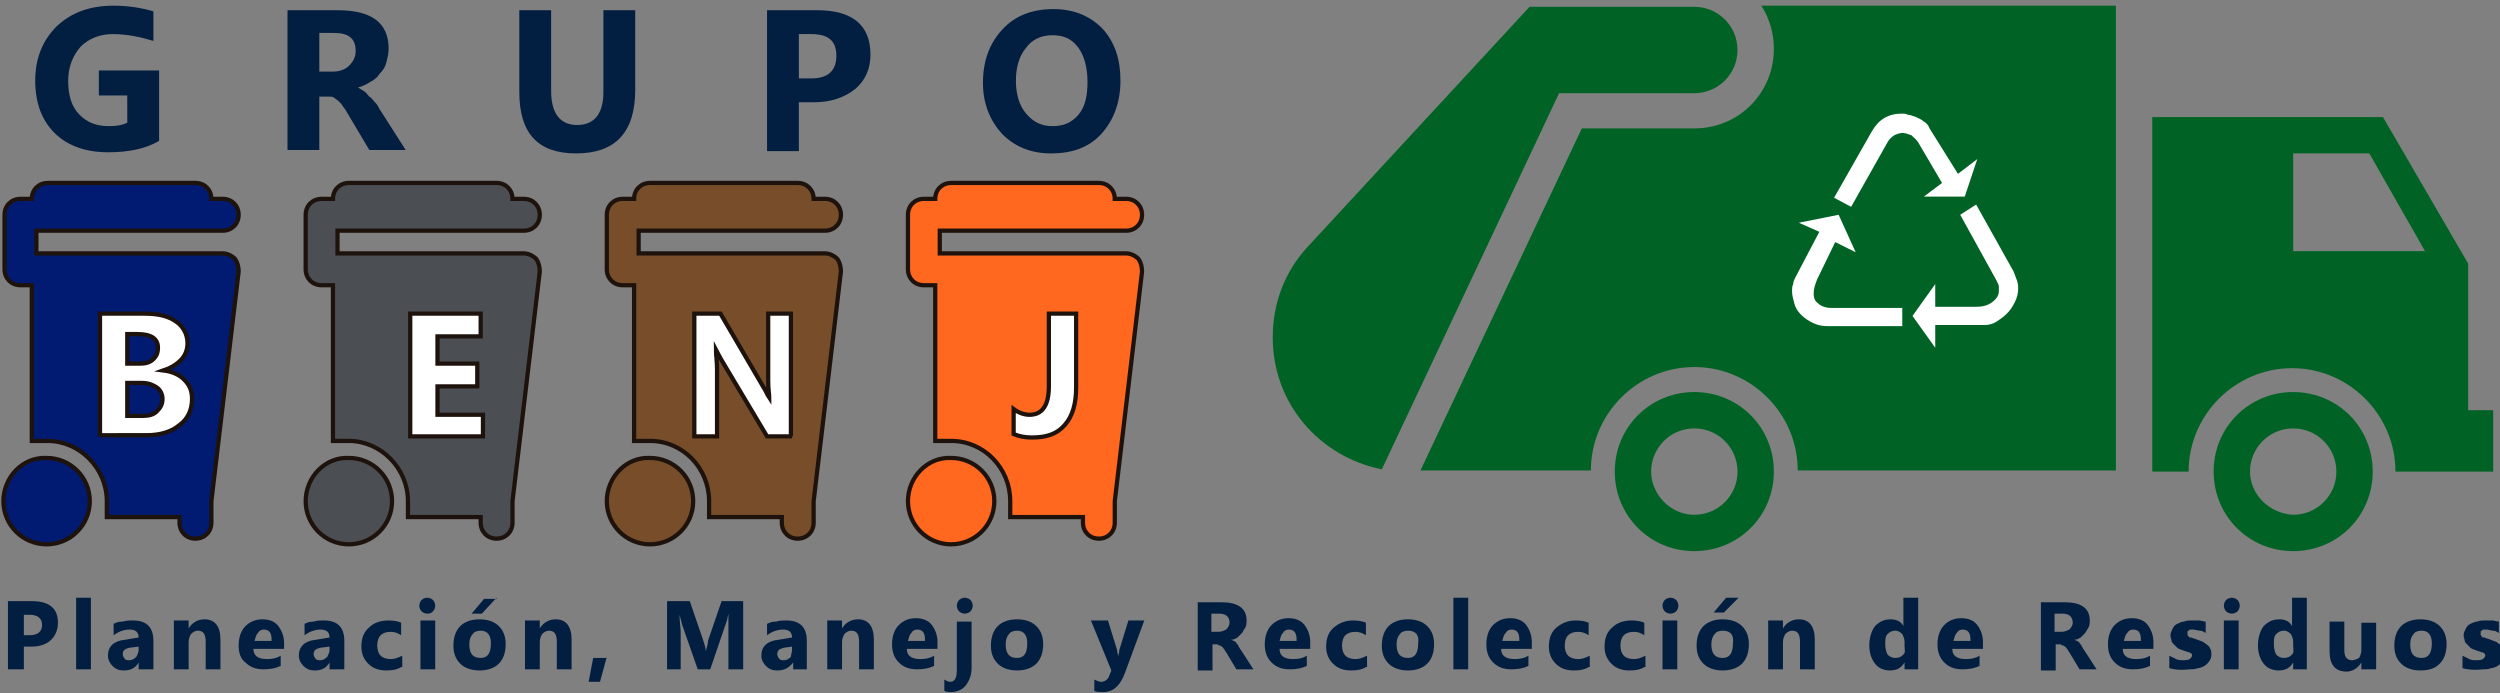 <?xml version="1.0" encoding="utf-8"?>
<!-- Generator: Adobe Illustrator 21.1.0, SVG Export Plug-In . SVG Version: 6.00 Build 0)  -->
<svg version="1.1" id="Layer_1" xmlns="http://www.w3.org/2000/svg" xmlns:xlink="http://www.w3.org/1999/xlink" x="0px" y="0px"
	 viewBox="0 0 220 61" style="enable-background:new 0 0 220 61;" xml:space="preserve">
<rect x="0" y="0" width="220" height="61" fill="#808080" stroke="none"/>
<style type="text/css">
	.st0{fill:#006325;}
	.st1{fill:#FFFFFF;}
	.st2{fill:#FF681E;stroke:#1E120D;stroke-width:0.374;stroke-miterlimit:10;}
	.st3{fill:#774E29;stroke:#1E120D;stroke-width:0.374;stroke-miterlimit:10;}
	.st4{fill:#4B4E53;stroke:#1E120D;stroke-width:0.374;stroke-miterlimit:10;}
	.st5{fill:#001B71;stroke:#1E120D;stroke-width:0.374;stroke-miterlimit:10;}
	.st6{fill:#021E40;}
	.st7{fill:#FFFFFF;stroke:#1E120D;stroke-width:0.374;stroke-miterlimit:10;}
</style>
<g>
	<path class="st0" d="M115,21.8L115,21.8l19.6-21.2h8.6h5.9c2.1,0,3.8,1.7,3.8,3.8c0,2.1-1.7,3.8-3.8,3.8h-11.9l-15.6,33.1
		c-5.5-1.1-9.6-5.8-9.6-11.6C112,26.6,113.1,23.9,115,21.8z"/>
	<path class="st0" d="M139.2,11.3h9.9c3.9,0,7-3.1,7-7c0-1.4-0.4-2.7-1.1-3.8h31.2v40.9h-28c0-5-4.1-9.1-9.1-9.1
		c-5,0-9.1,4.1-9.1,9.1H125L139.2,11.3z"/>
	<path class="st0" d="M142.1,41.5c0,3.9,3.1,7,7,7c3.9,0,7-3.1,7-7c0-3.9-3.1-7-7-7C145.2,34.5,142.1,37.6,142.1,41.5z M145.3,41.5
		c0-2.1,1.7-3.8,3.8-3.8s3.8,1.7,3.8,3.8c0,2.1-1.7,3.8-3.8,3.8S145.3,43.5,145.3,41.5z"/>
	<path class="st0" d="M194.8,41.5c0,3.9,3.1,7,7,7c3.9,0,7-3.1,7-7c0-3.9-3.1-7-7-7C197.9,34.5,194.8,37.6,194.8,41.5z M198,41.5
		c0-2.1,1.7-3.8,3.8-3.8c2.1,0,3.8,1.7,3.8,3.8c0,2.1-1.7,3.8-3.8,3.8C199.7,45.2,198,43.5,198,41.5z"/>
	<path class="st0" d="M189.4,10.3v31.2h3.2c0-5,4.1-9.1,9.1-9.1c5,0,9.1,4.1,9.1,9.1h8.6v-5.4h-2.2V23.2l-7.5-12.9H189.4z
		 M201.8,13.5h6.7l4.9,8.6h-11.6V13.5z"/>
	<path class="st1" d="M167.4,27v1.7h-6.6c-0.5,0-0.9-0.1-1.3-0.3c-0.4-0.2-0.7-0.4-1-0.7c-0.3-0.3-0.5-0.6-0.6-1
		c-0.1-0.4-0.2-0.7-0.2-1.1c0-0.2,0-0.4,0.1-0.6c0-0.2,0.1-0.4,0.2-0.6l2.1-4l-1.8-0.8l3.5-0.7l1.5,3.3l-1.8-0.9l-1.6,3.3
		c-0.2,0.5-0.3,0.9-0.3,1.2c0,0.4,0.1,0.7,0.4,0.9c0.2,0.2,0.6,0.4,1.2,0.4H167.4z M162.9,18.2l-1.5-0.8l3.3-5.8
		c0.3-0.5,0.6-0.9,1.1-1.2c0.5-0.3,1-0.4,1.6-0.4c0.1,0,0.3,0,0.5,0.1c0.2,0,0.4,0.1,0.7,0.2c0.2,0.1,0.5,0.2,0.7,0.4
		c0.2,0.1,0.4,0.3,0.5,0.6l2.5,4L174,14l-1.1,3.3h-3.6l1.6-1.2l-2-3.4c-0.2-0.4-0.5-0.6-0.7-0.8c-0.3-0.1-0.5-0.2-0.8-0.2
		c-0.2,0-0.5,0.1-0.7,0.2c-0.3,0.2-0.5,0.4-0.7,0.8L162.9,18.2z M172.5,18.9l1.4-0.9l3.3,5.9c0.1,0.3,0.2,0.5,0.3,0.8
		c0.1,0.3,0.1,0.5,0.1,0.7c0,0.4-0.1,0.8-0.3,1.2c-0.2,0.4-0.4,0.7-0.7,1c-0.3,0.3-0.6,0.5-0.9,0.7c-0.3,0.2-0.7,0.3-1,0.3h-4.4v2
		l-2-2.8l2-2.8v2h3.6c0.5,0,1-0.1,1.4-0.4c0.4-0.3,0.6-0.6,0.6-1c0-0.1,0-0.3,0-0.4c0-0.1-0.1-0.3-0.2-0.5L172.5,18.9z"/>
	<path class="st2" d="M79.9,44.1c0,2.1,1.7,3.8,3.8,3.8c2.1,0,3.8-1.7,3.8-3.8c0-2.1-1.7-3.8-3.8-3.8C81.6,40.2,79.9,42,79.9,44.1z"
		/>
	<path class="st2" d="M88.9,44.1l0,1.4h6.4V46c0,0.8,0.6,1.4,1.4,1.4c0.8,0,1.4-0.6,1.4-1.4v-1.9l2.4-20.2c0-0.4-0.1-0.8-0.3-1.1
		c-0.3-0.3-0.7-0.5-1.1-0.5h-0.3h-2.1h-13h-1v-2H99h0.1c0.8,0,1.4-0.6,1.4-1.4c0-0.8-0.6-1.4-1.4-1.4h-1c0,0,0,0,0,0
		c0-0.8-0.6-1.4-1.4-1.4h-13c-0.8,0-1.4,0.6-1.4,1.4c0,0,0,0,0,0h-1c-0.8,0-1.4,0.6-1.4,1.4v4.8c0,0.8,0.6,1.4,1.4,1.4h1v13.7h1.4
		C86.6,38.8,88.9,41.2,88.9,44.1z"/>
	<path class="st3" d="M53.4,44.1c0,2.1,1.7,3.8,3.8,3.8c2.1,0,3.8-1.7,3.8-3.8c0-2.1-1.7-3.8-3.8-3.8C55.1,40.2,53.4,42,53.4,44.1z"
		/>
	<path class="st3" d="M62.4,44.1l0,1.4h6.4V46c0,0.8,0.6,1.4,1.4,1.4c0.8,0,1.4-0.6,1.4-1.4v-1.9L74,23.9c0-0.4-0.1-0.8-0.3-1.1
		c-0.3-0.3-0.7-0.5-1.1-0.5h-0.3h-2.1h-13h-1v-2h16.3h0.1c0.8,0,1.4-0.6,1.4-1.4c0-0.8-0.6-1.4-1.4-1.4h-1c0,0,0,0,0,0
		c0-0.8-0.6-1.4-1.4-1.4h-13c-0.8,0-1.4,0.6-1.4,1.4c0,0,0,0,0,0h-1c-0.8,0-1.4,0.6-1.4,1.4v4.8c0,0.8,0.6,1.4,1.4,1.4h1v13.7h1.4
		C60.1,38.8,62.4,41.2,62.4,44.1z"/>
	<path class="st4" d="M26.9,44.1c0,2.1,1.7,3.8,3.8,3.8c2.1,0,3.8-1.7,3.8-3.8c0-2.1-1.7-3.8-3.8-3.8C28.6,40.2,26.9,42,26.9,44.1z"
		/>
	<path class="st4" d="M35.9,44.1l0,1.4h6.4V46c0,0.8,0.6,1.4,1.4,1.4c0.8,0,1.4-0.6,1.4-1.4v-1.9l2.4-20.2c0-0.4-0.1-0.8-0.3-1.1
		c-0.3-0.3-0.7-0.5-1.1-0.5h-0.3h-2.1h-13h-1v-2H46h0.1c0.8,0,1.4-0.6,1.4-1.4c0-0.8-0.6-1.4-1.4-1.4h-1c0,0,0,0,0,0
		c0-0.8-0.6-1.4-1.4-1.4h-13c-0.8,0-1.4,0.6-1.4,1.4c0,0,0,0,0,0h-1c-0.8,0-1.4,0.6-1.4,1.4v4.8c0,0.8,0.6,1.4,1.4,1.4h1v13.7h1.4
		C33.5,38.8,35.9,41.2,35.9,44.1z"/>
	<path class="st5" d="M0.3,44.1c0,2.1,1.7,3.8,3.8,3.8c2.1,0,3.8-1.7,3.8-3.8c0-2.1-1.7-3.8-3.8-3.8C2,40.2,0.3,42,0.3,44.1z"/>
	<path class="st5" d="M9.4,44.1l0,1.4h6.4V46c0,0.8,0.6,1.4,1.4,1.4c0.8,0,1.4-0.6,1.4-1.4v-1.9L21,23.9c0-0.4-0.1-0.8-0.3-1.1
		c-0.3-0.3-0.7-0.5-1.1-0.5h-0.3h-2.1h-13h-1v-2h16.3h0.1c0.8,0,1.4-0.6,1.4-1.4c0-0.8-0.6-1.4-1.4-1.4h-1c0,0,0,0,0,0
		c0-0.8-0.6-1.4-1.4-1.4h-13c-0.8,0-1.4,0.6-1.4,1.4c0,0,0,0,0,0h-1c-0.8,0-1.4,0.6-1.4,1.4v4.8c0,0.8,0.6,1.4,1.4,1.4h1v13.7h1.4
		C7,38.8,9.4,41.2,9.4,44.1z"/>
	<g>
		<path class="st6" d="M14,12.4c-1.2,0.7-2.7,1-4.5,1c-2,0-3.6-0.6-4.7-1.7c-1.1-1.1-1.7-2.6-1.7-4.6c0-1.9,0.6-3.5,1.9-4.8
			c1.3-1.2,2.9-1.8,5-1.8c1.3,0,2.5,0.2,3.5,0.5v2.6C12.5,3.3,11.3,3,9.9,3C8.8,3,7.8,3.4,7.1,4.1C6.4,4.9,6,5.9,6,7.1
			c0,1.3,0.3,2.3,1,3c0.7,0.7,1.5,1,2.6,1c0.7,0,1.2-0.1,1.6-0.3V8.4H8.7V6.2H14V12.4z"/>
		<path class="st6" d="M35.7,13.2h-3.2l-1.9-3.2c-0.1-0.2-0.3-0.5-0.4-0.6c-0.1-0.2-0.3-0.4-0.4-0.5c-0.1-0.1-0.3-0.2-0.4-0.3
			c-0.1-0.1-0.3-0.1-0.5-0.1h-0.8v4.7h-2.8V0.9h4.4c3,0,4.5,1.1,4.5,3.4c0,0.4-0.1,0.8-0.2,1.2c-0.1,0.4-0.3,0.7-0.6,1
			C33.3,6.7,33,7,32.6,7.2c-0.3,0.2-0.7,0.4-1.1,0.5v0C31.7,7.8,31.8,7.9,32,8c0.2,0.1,0.3,0.3,0.5,0.5C32.7,8.6,32.8,8.8,33,9
			s0.3,0.4,0.4,0.6L35.7,13.2z M28.1,2.9v3.4h1.2c0.6,0,1.1-0.2,1.4-0.5c0.4-0.4,0.6-0.8,0.6-1.3c0-1.1-0.6-1.6-1.9-1.6H28.1z"/>
		<path class="st6" d="M55.9,7.9c0,3.7-1.7,5.6-5.2,5.6c-3.4,0-5-1.8-5-5.4V0.9h2.8V8c0,2,0.8,3,2.3,3c1.5,0,2.3-1,2.3-2.9V0.9h2.8
			V7.9z"/>
		<path class="st6" d="M70.3,9v4.3h-2.8V0.9h4.4c3.1,0,4.7,1.3,4.7,3.9c0,1.2-0.4,2.2-1.3,3C74.3,8.6,73.1,9,71.6,9H70.3z M70.3,3
			v3.9h1.1c1.5,0,2.2-0.7,2.2-2c0-1.3-0.7-1.9-2.2-1.9H70.3z"/>
		<path class="st6" d="M92.5,13.5c-1.8,0-3.2-0.6-4.3-1.7c-1.1-1.2-1.7-2.7-1.7-4.5c0-2,0.6-3.5,1.7-4.7c1.1-1.2,2.6-1.8,4.5-1.8
			c1.8,0,3.2,0.6,4.3,1.7c1.1,1.2,1.6,2.7,1.6,4.6c0,1.9-0.6,3.5-1.7,4.7S94.3,13.5,92.5,13.5z M92.6,3.1c-1,0-1.8,0.4-2.3,1.1
			c-0.6,0.7-0.9,1.7-0.9,2.9c0,1.2,0.3,2.2,0.9,2.9c0.6,0.7,1.3,1.1,2.3,1.1c1,0,1.7-0.3,2.3-1c0.6-0.7,0.8-1.7,0.8-2.9
			c0-1.3-0.3-2.3-0.8-3C94.3,3.4,93.6,3.1,92.6,3.1z"/>
	</g>
	<g>
		<path class="st6" d="M2.1,56.8v2.1H0.7v-6h2.1c1.5,0,2.3,0.6,2.3,1.9c0,0.6-0.2,1.1-0.6,1.5c-0.4,0.4-1,0.6-1.7,0.6H2.1z M2.1,54
			v1.9h0.5c0.7,0,1.1-0.3,1.1-0.9c0-0.6-0.4-0.9-1.1-0.9H2.1z"/>
		<path class="st6" d="M8,58.9H6.7v-6.3H8V58.9z"/>
		<path class="st6" d="M13.4,58.9h-1.2v-0.6h0c-0.3,0.5-0.7,0.7-1.3,0.7c-0.4,0-0.7-0.1-1-0.4c-0.2-0.2-0.4-0.5-0.4-0.9
			c0-0.8,0.5-1.3,1.5-1.4l1.2-0.2c0-0.5-0.3-0.7-0.8-0.7c-0.5,0-1,0.2-1.4,0.5v-1c0.2-0.1,0.4-0.2,0.8-0.2c0.3-0.1,0.6-0.1,0.9-0.1
			c1.2,0,1.8,0.6,1.8,1.8V58.9z M12.2,57.2v-0.3L11.4,57c-0.4,0.1-0.6,0.2-0.6,0.6c0,0.1,0.1,0.3,0.2,0.4c0.1,0.1,0.2,0.1,0.4,0.1
			c0.2,0,0.4-0.1,0.6-0.3C12.1,57.6,12.2,57.4,12.2,57.2z"/>
		<path class="st6" d="M19.4,58.9h-1.3v-2.4c0-0.7-0.2-1-0.7-1c-0.2,0-0.4,0.1-0.6,0.3c-0.1,0.2-0.2,0.4-0.2,0.7v2.4h-1.3v-4.3h1.3
			v0.7h0c0.3-0.5,0.8-0.8,1.4-0.8c0.9,0,1.4,0.6,1.4,1.8V58.9z"/>
		<path class="st6" d="M25.1,57.1h-2.8c0,0.6,0.4,0.9,1.2,0.9c0.5,0,0.9-0.1,1.2-0.3v0.9c-0.4,0.2-0.9,0.3-1.5,0.3
			c-0.7,0-1.2-0.2-1.6-0.6C21.2,58,21,57.5,21,56.8c0-0.7,0.2-1.3,0.6-1.7c0.4-0.4,0.9-0.6,1.5-0.6c0.6,0,1.1,0.2,1.4,0.6
			c0.3,0.4,0.5,0.9,0.5,1.5V57.1z M23.9,56.3c0-0.6-0.2-0.9-0.7-0.9c-0.2,0-0.4,0.1-0.5,0.3c-0.2,0.2-0.2,0.4-0.3,0.7H23.9z"/>
		<path class="st6" d="M30.2,58.9H29v-0.6h0c-0.3,0.5-0.7,0.7-1.3,0.7c-0.4,0-0.7-0.1-1-0.4c-0.2-0.2-0.4-0.5-0.4-0.9
			c0-0.8,0.5-1.3,1.5-1.4l1.2-0.2c0-0.5-0.3-0.7-0.8-0.7c-0.5,0-1,0.2-1.4,0.5v-1c0.2-0.1,0.4-0.2,0.8-0.2c0.3-0.1,0.6-0.1,0.9-0.1
			c1.2,0,1.8,0.6,1.8,1.8V58.9z M29,57.2v-0.3L28.2,57c-0.4,0.1-0.6,0.2-0.6,0.6c0,0.1,0.1,0.3,0.2,0.4c0.1,0.1,0.2,0.1,0.4,0.1
			c0.2,0,0.4-0.1,0.6-0.3C28.9,57.6,29,57.4,29,57.2z"/>
		<path class="st6" d="M35.3,58.7C35,58.9,34.6,59,34,59c-0.7,0-1.2-0.2-1.6-0.6c-0.4-0.4-0.6-0.9-0.6-1.5c0-0.7,0.2-1.3,0.7-1.7
			c0.4-0.4,1-0.6,1.7-0.6c0.5,0,0.9,0.1,1.1,0.2v1.1c-0.3-0.2-0.6-0.3-0.9-0.3c-0.4,0-0.7,0.1-0.9,0.3s-0.3,0.5-0.3,0.9
			c0,0.4,0.1,0.7,0.3,0.9c0.2,0.2,0.5,0.3,0.9,0.3c0.3,0,0.6-0.1,1-0.3V58.7z"/>
		<path class="st6" d="M37.6,54c-0.2,0-0.4-0.1-0.5-0.2c-0.1-0.1-0.2-0.3-0.2-0.5c0-0.2,0.1-0.4,0.2-0.5c0.1-0.1,0.3-0.2,0.5-0.2
			c0.2,0,0.4,0.1,0.5,0.2c0.1,0.1,0.2,0.3,0.2,0.5c0,0.2-0.1,0.4-0.2,0.5C38,53.9,37.9,54,37.6,54z M38.3,58.9H37v-4.3h1.3V58.9z"/>
		<path class="st6" d="M42.2,59c-0.7,0-1.3-0.2-1.7-0.6c-0.4-0.4-0.6-0.9-0.6-1.6c0-0.7,0.2-1.3,0.6-1.7c0.4-0.4,1-0.6,1.7-0.6
			c0.7,0,1.3,0.2,1.7,0.6c0.4,0.4,0.6,0.9,0.6,1.6c0,0.7-0.2,1.3-0.6,1.7S42.9,59,42.2,59z M42.3,55.5c-0.3,0-0.6,0.1-0.7,0.3
			c-0.2,0.2-0.3,0.5-0.3,0.9c0,0.8,0.3,1.2,1,1.2c0.6,0,0.9-0.4,0.9-1.3C43.2,55.9,42.9,55.5,42.3,55.5z M43.7,52.6L42.4,54h-0.9
			l1.1-1.3H43.7z"/>
		<path class="st6" d="M50.3,58.9H49v-2.4c0-0.7-0.2-1-0.7-1c-0.2,0-0.4,0.1-0.6,0.3c-0.1,0.2-0.2,0.4-0.2,0.7v2.4h-1.3v-4.3h1.3
			v0.7h0c0.3-0.5,0.8-0.8,1.4-0.8c0.9,0,1.4,0.6,1.4,1.8V58.9z"/>
		<path class="st6" d="M53.4,57.8L52.8,60h-1l0.4-2.1H53.4z"/>
		<path class="st6" d="M65.4,58.9h-1.3v-3.6c0-0.4,0-0.8,0-1.3h0c-0.1,0.4-0.1,0.6-0.2,0.8l-1.4,4.1h-1.1l-1.4-4
			c0-0.1-0.1-0.4-0.2-0.8h0c0,0.6,0.1,1.1,0.1,1.5v3.3h-1.2v-6h2l1.2,3.5c0.1,0.3,0.2,0.6,0.2,0.9h0c0.1-0.3,0.2-0.6,0.2-0.9
			l1.2-3.5h1.9V58.9z"/>
		<path class="st6" d="M71,58.9h-1.2v-0.6h0C69.4,58.8,69,59,68.4,59c-0.4,0-0.7-0.1-1-0.4c-0.2-0.2-0.4-0.5-0.4-0.9
			c0-0.8,0.5-1.3,1.5-1.4l1.2-0.2c0-0.5-0.3-0.7-0.8-0.7c-0.5,0-1,0.2-1.4,0.5v-1c0.2-0.1,0.4-0.2,0.8-0.2c0.3-0.1,0.6-0.1,0.9-0.1
			c1.2,0,1.8,0.6,1.8,1.8V58.9z M69.7,57.2v-0.3L69,57c-0.4,0.1-0.6,0.2-0.6,0.6c0,0.1,0.1,0.3,0.2,0.4c0.1,0.1,0.2,0.1,0.4,0.1
			c0.2,0,0.4-0.1,0.6-0.3C69.6,57.6,69.7,57.4,69.7,57.2z"/>
		<path class="st6" d="M76.9,58.9h-1.3v-2.4c0-0.7-0.2-1-0.7-1c-0.2,0-0.4,0.1-0.6,0.3c-0.1,0.2-0.2,0.4-0.2,0.7v2.4h-1.3v-4.3h1.3
			v0.7h0c0.3-0.5,0.8-0.8,1.4-0.8c0.9,0,1.4,0.6,1.4,1.8V58.9z"/>
		<path class="st6" d="M82.6,57.1h-2.8c0,0.6,0.4,0.9,1.2,0.9c0.5,0,0.9-0.1,1.2-0.3v0.9c-0.4,0.2-0.9,0.3-1.5,0.3
			c-0.7,0-1.2-0.2-1.6-0.6c-0.4-0.4-0.6-0.9-0.6-1.6c0-0.7,0.2-1.3,0.6-1.7c0.4-0.4,0.9-0.6,1.5-0.6c0.6,0,1.1,0.2,1.4,0.6
			c0.3,0.4,0.5,0.9,0.5,1.5V57.1z M81.4,56.3c0-0.6-0.2-0.9-0.7-0.9c-0.2,0-0.4,0.1-0.5,0.3c-0.2,0.2-0.2,0.4-0.3,0.7H81.4z"/>
		<path class="st6" d="M85.5,58.8c0,0.6-0.2,1.1-0.5,1.5c-0.3,0.4-0.8,0.6-1.3,0.6c-0.2,0-0.4,0-0.6-0.1v-1c0.2,0.1,0.3,0.2,0.5,0.2
			c0.4,0,0.6-0.3,0.6-1v-4.3h1.3V58.8z M84.9,54c-0.2,0-0.4-0.1-0.5-0.2c-0.1-0.1-0.2-0.3-0.2-0.5c0-0.2,0.1-0.4,0.2-0.5
			c0.1-0.1,0.3-0.2,0.5-0.2c0.2,0,0.4,0.1,0.5,0.2c0.1,0.1,0.2,0.3,0.2,0.5c0,0.2-0.1,0.4-0.2,0.5C85.3,53.9,85.1,54,84.9,54z"/>
		<path class="st6" d="M89.5,59c-0.7,0-1.3-0.2-1.7-0.6c-0.4-0.4-0.6-0.9-0.6-1.6c0-0.7,0.2-1.3,0.6-1.7c0.4-0.4,1-0.6,1.7-0.6
			c0.7,0,1.3,0.2,1.7,0.6c0.4,0.4,0.6,0.9,0.6,1.6c0,0.7-0.2,1.3-0.6,1.7S90.2,59,89.5,59z M89.5,55.5c-0.3,0-0.6,0.1-0.7,0.3
			c-0.2,0.2-0.3,0.5-0.3,0.9c0,0.8,0.3,1.2,1,1.2c0.6,0,0.9-0.4,0.9-1.3C90.4,55.9,90.1,55.5,89.5,55.5z"/>
		<path class="st6" d="M100.7,54.6l-1.7,4.6c-0.4,1.1-1,1.7-1.9,1.7c-0.3,0-0.6,0-0.8-0.1v-1c0.2,0.1,0.4,0.2,0.6,0.2
			c0.3,0,0.6-0.2,0.7-0.5l0.2-0.5L96,54.6h1.5l0.8,2.6c0,0.2,0.1,0.4,0.1,0.6h0c0-0.2,0.1-0.3,0.1-0.6l0.8-2.6H100.7z"/>
		<path class="st6" d="M110.3,58.9h-1.5l-0.9-1.5c-0.1-0.1-0.1-0.2-0.2-0.3c-0.1-0.1-0.1-0.2-0.2-0.2c-0.1-0.1-0.1-0.1-0.2-0.1
			c-0.1,0-0.1-0.1-0.2-0.1h-0.4v2.3h-1.3v-6h2.1c1.4,0,2.2,0.5,2.2,1.6c0,0.2,0,0.4-0.1,0.6c-0.1,0.2-0.2,0.3-0.3,0.5
			c-0.1,0.1-0.3,0.3-0.4,0.4c-0.2,0.1-0.3,0.2-0.6,0.2v0c0.1,0,0.2,0.1,0.3,0.1c0.1,0.1,0.2,0.1,0.2,0.2c0.1,0.1,0.2,0.2,0.2,0.3
			c0.1,0.1,0.1,0.2,0.2,0.3L110.3,58.9z M106.6,53.9v1.7h0.6c0.3,0,0.5-0.1,0.7-0.2c0.2-0.2,0.3-0.4,0.3-0.6c0-0.5-0.3-0.8-0.9-0.8
			H106.6z"/>
		<path class="st6" d="M115.4,57.1h-2.8c0,0.6,0.4,0.9,1.2,0.9c0.5,0,0.9-0.1,1.2-0.3v0.9c-0.4,0.2-0.9,0.3-1.5,0.3
			c-0.7,0-1.2-0.2-1.6-0.6c-0.4-0.4-0.6-0.9-0.6-1.6c0-0.7,0.2-1.3,0.6-1.7c0.4-0.4,0.9-0.6,1.5-0.6c0.6,0,1.1,0.2,1.4,0.6
			c0.3,0.4,0.5,0.9,0.5,1.5V57.1z M114.1,56.3c0-0.6-0.2-0.9-0.7-0.9c-0.2,0-0.4,0.1-0.5,0.3c-0.2,0.2-0.2,0.4-0.3,0.7H114.1z"/>
		<path class="st6" d="M120.2,58.7c-0.3,0.2-0.7,0.3-1.3,0.3c-0.7,0-1.2-0.2-1.6-0.6c-0.4-0.4-0.6-0.9-0.6-1.5
			c0-0.7,0.2-1.3,0.7-1.7s1-0.6,1.7-0.6c0.5,0,0.9,0.1,1.1,0.2v1.1c-0.3-0.2-0.6-0.3-0.9-0.3c-0.4,0-0.7,0.1-0.9,0.3
			c-0.2,0.2-0.3,0.5-0.3,0.9c0,0.4,0.1,0.7,0.3,0.9c0.2,0.2,0.5,0.3,0.9,0.3c0.3,0,0.6-0.1,1-0.3V58.7z"/>
		<path class="st6" d="M123.9,59c-0.7,0-1.3-0.2-1.7-0.6c-0.4-0.4-0.6-0.9-0.6-1.6c0-0.7,0.2-1.3,0.6-1.7c0.4-0.4,1-0.6,1.7-0.6
			c0.7,0,1.3,0.2,1.7,0.6c0.4,0.4,0.6,0.9,0.6,1.6c0,0.7-0.2,1.3-0.6,1.7C125.2,58.8,124.6,59,123.9,59z M123.9,55.5
			c-0.3,0-0.6,0.1-0.7,0.3c-0.2,0.2-0.3,0.5-0.3,0.9c0,0.8,0.3,1.2,1,1.2c0.6,0,0.9-0.4,0.9-1.3C124.9,55.9,124.6,55.5,123.9,55.5z"
			/>
		<path class="st6" d="M129.2,58.9h-1.3v-6.3h1.3V58.9z"/>
		<path class="st6" d="M134.9,57.1h-2.8c0,0.6,0.4,0.9,1.2,0.9c0.5,0,0.9-0.1,1.2-0.3v0.9c-0.4,0.2-0.9,0.3-1.5,0.3
			c-0.7,0-1.2-0.2-1.6-0.6c-0.4-0.4-0.6-0.9-0.6-1.6c0-0.7,0.2-1.3,0.6-1.7c0.4-0.4,0.9-0.6,1.5-0.6c0.6,0,1.1,0.2,1.4,0.6
			c0.3,0.4,0.5,0.9,0.5,1.5V57.1z M133.7,56.3c0-0.6-0.2-0.9-0.7-0.9c-0.2,0-0.4,0.1-0.5,0.3c-0.2,0.2-0.2,0.4-0.3,0.7H133.7z"/>
		<path class="st6" d="M139.8,58.7c-0.3,0.2-0.7,0.3-1.3,0.3c-0.7,0-1.2-0.2-1.6-0.6c-0.4-0.4-0.6-0.9-0.6-1.5
			c0-0.7,0.2-1.3,0.7-1.7s1-0.6,1.7-0.6c0.5,0,0.9,0.1,1.1,0.2v1.1c-0.3-0.2-0.6-0.3-0.9-0.3c-0.4,0-0.7,0.1-0.9,0.3
			c-0.2,0.2-0.3,0.5-0.3,0.9c0,0.4,0.1,0.7,0.3,0.9c0.2,0.2,0.5,0.3,0.9,0.3c0.3,0,0.6-0.1,1-0.3V58.7z"/>
		<path class="st6" d="M144.7,58.7c-0.3,0.2-0.7,0.3-1.3,0.3c-0.7,0-1.2-0.2-1.6-0.6c-0.4-0.4-0.6-0.9-0.6-1.5
			c0-0.7,0.2-1.3,0.7-1.7c0.4-0.4,1-0.6,1.7-0.6c0.5,0,0.9,0.1,1.1,0.2v1.1c-0.3-0.2-0.6-0.3-0.9-0.3c-0.4,0-0.7,0.1-0.9,0.3
			c-0.2,0.2-0.3,0.5-0.3,0.9c0,0.4,0.1,0.7,0.3,0.9c0.2,0.2,0.5,0.3,0.9,0.3c0.3,0,0.6-0.1,1-0.3V58.7z"/>
		<path class="st6" d="M147,54c-0.2,0-0.4-0.1-0.5-0.2s-0.2-0.3-0.2-0.5c0-0.2,0.1-0.4,0.2-0.5c0.1-0.1,0.3-0.2,0.5-0.2
			c0.2,0,0.4,0.1,0.5,0.2c0.1,0.1,0.2,0.3,0.2,0.5c0,0.2-0.1,0.4-0.2,0.5C147.4,53.9,147.2,54,147,54z M147.6,58.9h-1.3v-4.3h1.3
			V58.9z"/>
		<path class="st6" d="M151.6,59c-0.7,0-1.3-0.2-1.7-0.6c-0.4-0.4-0.6-0.9-0.6-1.6c0-0.7,0.2-1.3,0.6-1.7c0.4-0.4,1-0.6,1.7-0.6
			c0.7,0,1.3,0.2,1.7,0.6c0.4,0.4,0.6,0.9,0.6,1.6c0,0.7-0.2,1.3-0.6,1.7S152.3,59,151.6,59z M151.6,55.5c-0.3,0-0.6,0.1-0.7,0.3
			c-0.2,0.2-0.3,0.5-0.3,0.9c0,0.8,0.3,1.2,1,1.2c0.6,0,0.9-0.4,0.9-1.3C152.6,55.9,152.3,55.5,151.6,55.5z M153,52.6l-1.3,1.3h-0.9
			l1.1-1.3H153z"/>
		<path class="st6" d="M159.7,58.9h-1.3v-2.4c0-0.7-0.2-1-0.7-1c-0.2,0-0.4,0.1-0.6,0.3c-0.1,0.2-0.2,0.4-0.2,0.7v2.4h-1.3v-4.3h1.3
			v0.7h0c0.3-0.5,0.8-0.8,1.4-0.8c0.9,0,1.4,0.6,1.4,1.8V58.9z"/>
		<path class="st6" d="M168.9,58.9h-1.3v-0.6h0c-0.3,0.5-0.7,0.7-1.3,0.7c-0.5,0-1-0.2-1.3-0.6c-0.3-0.4-0.5-0.9-0.5-1.6
			c0-0.7,0.2-1.3,0.5-1.7c0.4-0.4,0.8-0.6,1.4-0.6c0.5,0,0.9,0.2,1.1,0.6h0v-2.5h1.3V58.9z M167.6,56.8v-0.3c0-0.3-0.1-0.5-0.2-0.7
			c-0.2-0.2-0.4-0.3-0.6-0.3c-0.3,0-0.5,0.1-0.7,0.3c-0.2,0.2-0.2,0.5-0.2,0.9c0,0.4,0.1,0.7,0.2,0.9c0.2,0.2,0.4,0.3,0.7,0.3
			c0.3,0,0.5-0.1,0.7-0.3S167.6,57.2,167.6,56.8z"/>
		<path class="st6" d="M174.6,57.1h-2.8c0,0.6,0.4,0.9,1.2,0.9c0.5,0,0.9-0.1,1.2-0.3v0.9c-0.4,0.2-0.9,0.3-1.5,0.3
			c-0.7,0-1.2-0.2-1.6-0.6s-0.6-0.9-0.6-1.6c0-0.7,0.2-1.3,0.6-1.7c0.4-0.4,0.9-0.6,1.5-0.6c0.6,0,1.1,0.2,1.4,0.6
			c0.3,0.4,0.5,0.9,0.5,1.5V57.1z M173.4,56.3c0-0.6-0.2-0.9-0.7-0.9c-0.2,0-0.4,0.1-0.5,0.3c-0.2,0.2-0.2,0.4-0.3,0.7H173.4z"/>
		<path class="st6" d="M184.5,58.9H183l-0.9-1.5c-0.1-0.1-0.1-0.2-0.2-0.3c-0.1-0.1-0.1-0.2-0.2-0.2c-0.1-0.1-0.1-0.1-0.2-0.1
			c-0.1,0-0.1-0.1-0.2-0.1h-0.4v2.3h-1.3v-6h2.1c1.4,0,2.2,0.5,2.2,1.6c0,0.2,0,0.4-0.1,0.6c-0.1,0.2-0.2,0.3-0.3,0.5
			c-0.1,0.1-0.3,0.3-0.4,0.4c-0.2,0.1-0.3,0.2-0.6,0.2v0c0.1,0,0.2,0.1,0.3,0.1c0.1,0.1,0.2,0.1,0.2,0.2c0.1,0.1,0.2,0.2,0.2,0.3
			c0.1,0.1,0.1,0.2,0.2,0.3L184.5,58.9z M180.8,53.9v1.7h0.6c0.3,0,0.5-0.1,0.7-0.2c0.2-0.2,0.3-0.4,0.3-0.6c0-0.5-0.3-0.8-0.9-0.8
			H180.8z"/>
		<path class="st6" d="M189.6,57.1h-2.8c0,0.6,0.4,0.9,1.2,0.9c0.5,0,0.9-0.1,1.2-0.3v0.9c-0.4,0.2-0.9,0.3-1.5,0.3
			c-0.7,0-1.2-0.2-1.6-0.6c-0.4-0.4-0.6-0.9-0.6-1.6c0-0.7,0.2-1.3,0.6-1.7c0.4-0.4,0.9-0.6,1.5-0.6c0.6,0,1.1,0.2,1.4,0.6
			c0.3,0.4,0.5,0.9,0.5,1.5V57.1z M188.4,56.3c0-0.6-0.2-0.9-0.7-0.9c-0.2,0-0.4,0.1-0.5,0.3c-0.2,0.2-0.2,0.4-0.3,0.7H188.4z"/>
		<path class="st6" d="M190.9,58.8v-1.1c0.2,0.1,0.4,0.2,0.6,0.3c0.2,0.1,0.4,0.1,0.6,0.1c0.2,0,0.4,0,0.6-0.1
			c0.1-0.1,0.2-0.2,0.2-0.3c0-0.1,0-0.2-0.1-0.2c-0.1-0.1-0.1-0.1-0.2-0.1c-0.1,0-0.2-0.1-0.3-0.1c-0.1,0-0.2-0.1-0.3-0.1
			c-0.2-0.1-0.3-0.1-0.4-0.2c-0.1-0.1-0.2-0.2-0.3-0.3c-0.1-0.1-0.2-0.2-0.2-0.3c0-0.1-0.1-0.3-0.1-0.5c0-0.2,0.1-0.4,0.2-0.6
			c0.1-0.2,0.2-0.3,0.4-0.4c0.2-0.1,0.4-0.2,0.6-0.2c0.2-0.1,0.5-0.1,0.7-0.1c0.2,0,0.4,0,0.6,0c0.2,0,0.4,0.1,0.6,0.1v1
			c-0.2-0.1-0.3-0.2-0.5-0.2c-0.2,0-0.4-0.1-0.6-0.1c-0.1,0-0.2,0-0.2,0c-0.1,0-0.1,0-0.2,0.1c-0.1,0-0.1,0.1-0.1,0.1
			c0,0,0,0.1,0,0.2c0,0.1,0,0.1,0.1,0.2c0,0.1,0.1,0.1,0.2,0.1c0.1,0,0.2,0.1,0.3,0.1c0.1,0,0.2,0.1,0.3,0.1
			c0.2,0.1,0.3,0.1,0.5,0.2c0.1,0.1,0.3,0.2,0.4,0.3c0.1,0.1,0.2,0.2,0.2,0.3c0.1,0.1,0.1,0.3,0.1,0.5c0,0.3-0.1,0.5-0.2,0.6
			c-0.1,0.2-0.3,0.3-0.4,0.4c-0.2,0.1-0.4,0.2-0.6,0.2c-0.2,0.1-0.5,0.1-0.7,0.1C191.7,59,191.3,58.9,190.9,58.8z"/>
		<path class="st6" d="M196.4,54c-0.2,0-0.4-0.1-0.5-0.2c-0.1-0.1-0.2-0.3-0.2-0.5c0-0.2,0.1-0.4,0.2-0.5c0.1-0.1,0.3-0.2,0.5-0.2
			c0.2,0,0.4,0.1,0.5,0.2c0.1,0.1,0.2,0.3,0.2,0.5c0,0.2-0.1,0.4-0.2,0.5C196.8,53.9,196.6,54,196.4,54z M197,58.9h-1.3v-4.3h1.3
			V58.9z"/>
		<path class="st6" d="M203.1,58.9h-1.3v-0.6h0c-0.3,0.5-0.7,0.7-1.3,0.7c-0.5,0-1-0.2-1.3-0.6c-0.3-0.4-0.5-0.9-0.5-1.6
			c0-0.7,0.2-1.3,0.5-1.7c0.4-0.4,0.8-0.6,1.4-0.6c0.5,0,0.9,0.2,1.1,0.6h0v-2.5h1.3V58.9z M201.8,56.8v-0.3c0-0.3-0.1-0.5-0.2-0.7
			c-0.2-0.2-0.4-0.3-0.6-0.3c-0.3,0-0.5,0.1-0.7,0.3c-0.2,0.2-0.2,0.5-0.2,0.9c0,0.4,0.1,0.7,0.2,0.9c0.2,0.2,0.4,0.3,0.7,0.3
			c0.3,0,0.5-0.1,0.7-0.3S201.8,57.2,201.8,56.8z"/>
		<path class="st6" d="M209.1,58.9h-1.3v-0.6h0c-0.3,0.5-0.8,0.8-1.3,0.8c-1,0-1.5-0.6-1.5-1.8v-2.6h1.3v2.5c0,0.6,0.2,0.9,0.7,0.9
			c0.2,0,0.4-0.1,0.6-0.2c0.1-0.2,0.2-0.4,0.2-0.7v-2.4h1.3V58.9z"/>
		<path class="st6" d="M213,59c-0.7,0-1.3-0.2-1.7-0.6s-0.6-0.9-0.6-1.6c0-0.7,0.2-1.3,0.6-1.7c0.4-0.4,1-0.6,1.7-0.6
			c0.7,0,1.3,0.2,1.7,0.6c0.4,0.4,0.6,0.9,0.6,1.6c0,0.7-0.2,1.3-0.6,1.7C214.3,58.8,213.8,59,213,59z M213.1,55.5
			c-0.3,0-0.6,0.1-0.7,0.3c-0.2,0.2-0.3,0.5-0.3,0.9c0,0.8,0.3,1.2,1,1.2c0.6,0,0.9-0.4,0.9-1.3C214,55.9,213.7,55.5,213.1,55.5z"/>
		<path class="st6" d="M216.7,58.8v-1.1c0.2,0.1,0.4,0.2,0.6,0.3c0.2,0.1,0.4,0.1,0.6,0.1c0.2,0,0.4,0,0.6-0.1
			c0.1-0.1,0.2-0.2,0.2-0.3c0-0.1,0-0.2-0.1-0.2c-0.1-0.1-0.1-0.1-0.2-0.1c-0.1,0-0.2-0.1-0.3-0.1c-0.1,0-0.2-0.1-0.3-0.1
			c-0.2-0.1-0.3-0.1-0.4-0.2c-0.1-0.1-0.2-0.2-0.3-0.3c-0.1-0.1-0.2-0.2-0.2-0.3c0-0.1-0.1-0.3-0.1-0.5c0-0.2,0.1-0.4,0.2-0.6
			c0.1-0.2,0.2-0.3,0.4-0.4c0.2-0.1,0.4-0.2,0.6-0.2c0.2-0.1,0.5-0.1,0.7-0.1c0.2,0,0.4,0,0.6,0c0.2,0,0.4,0.1,0.6,0.1v1
			c-0.2-0.1-0.3-0.2-0.5-0.2c-0.2,0-0.4-0.1-0.6-0.1c-0.1,0-0.2,0-0.2,0c-0.1,0-0.1,0-0.2,0.1c-0.1,0-0.1,0.1-0.1,0.1
			c0,0,0,0.1,0,0.2c0,0.1,0,0.1,0.1,0.2c0,0.1,0.1,0.1,0.2,0.1c0.1,0,0.2,0.1,0.3,0.1c0.1,0,0.2,0.1,0.3,0.1
			c0.2,0.1,0.3,0.1,0.5,0.2c0.1,0.1,0.3,0.2,0.4,0.3c0.1,0.1,0.2,0.2,0.2,0.3c0.1,0.1,0.1,0.3,0.1,0.5c0,0.3-0.1,0.5-0.2,0.6
			c-0.1,0.2-0.3,0.3-0.4,0.4c-0.2,0.1-0.4,0.2-0.6,0.2c-0.2,0.1-0.5,0.1-0.7,0.1C217.6,59,217.1,58.9,216.7,58.8z"/>
	</g>
	<g>
		<path class="st7" d="M8.8,38.4V27.6h3.9c1.2,0,2.1,0.2,2.8,0.7c0.6,0.4,1,1.1,1,1.9c0,0.6-0.2,1.1-0.6,1.5
			c-0.4,0.4-0.9,0.7-1.5,0.9v0c0.8,0.1,1.4,0.4,1.8,0.8c0.5,0.5,0.7,1,0.7,1.7c0,1-0.4,1.8-1.1,2.3c-0.7,0.6-1.7,0.9-2.9,0.9H8.8z
			 M11.2,29.4V32h1.1c0.5,0,0.9-0.1,1.2-0.4s0.4-0.6,0.4-1c0-0.8-0.6-1.2-1.8-1.2H11.2z M11.2,33.8v2.8h1.3c0.6,0,1-0.1,1.3-0.4
			c0.3-0.3,0.5-0.6,0.5-1.1c0-0.4-0.2-0.8-0.5-1c-0.3-0.2-0.7-0.4-1.3-0.4H11.2z"/>
	</g>
	<g>
		<path class="st7" d="M42.5,38.4h-6.4V27.6h6.2v2h-3.8V32H42v2h-3.5v2.5h4V38.4z"/>
	</g>
	<g>
		<path class="st7" d="M69.7,38.4h-2.2l-4-6.7c-0.2-0.4-0.4-0.7-0.5-0.9h0c0,0.4,0.1,1,0.1,1.7v5.9h-2V27.6h2.3l3.8,6.5
			c0.2,0.3,0.3,0.6,0.5,0.9h0c0-0.2-0.1-0.7-0.1-1.5v-5.9h2V38.4z"/>
	</g>
	<g>
		<path class="st7" d="M94.7,34.1c0,1.4-0.3,2.5-1,3.3c-0.7,0.8-1.6,1.1-2.9,1.1c-0.6,0-1.1-0.1-1.6-0.3V36c0.4,0.3,0.9,0.5,1.4,0.5
			c1.1,0,1.7-0.8,1.7-2.5v-6.4h2.4V34.1z"/>
	</g>
</g>
</svg>
